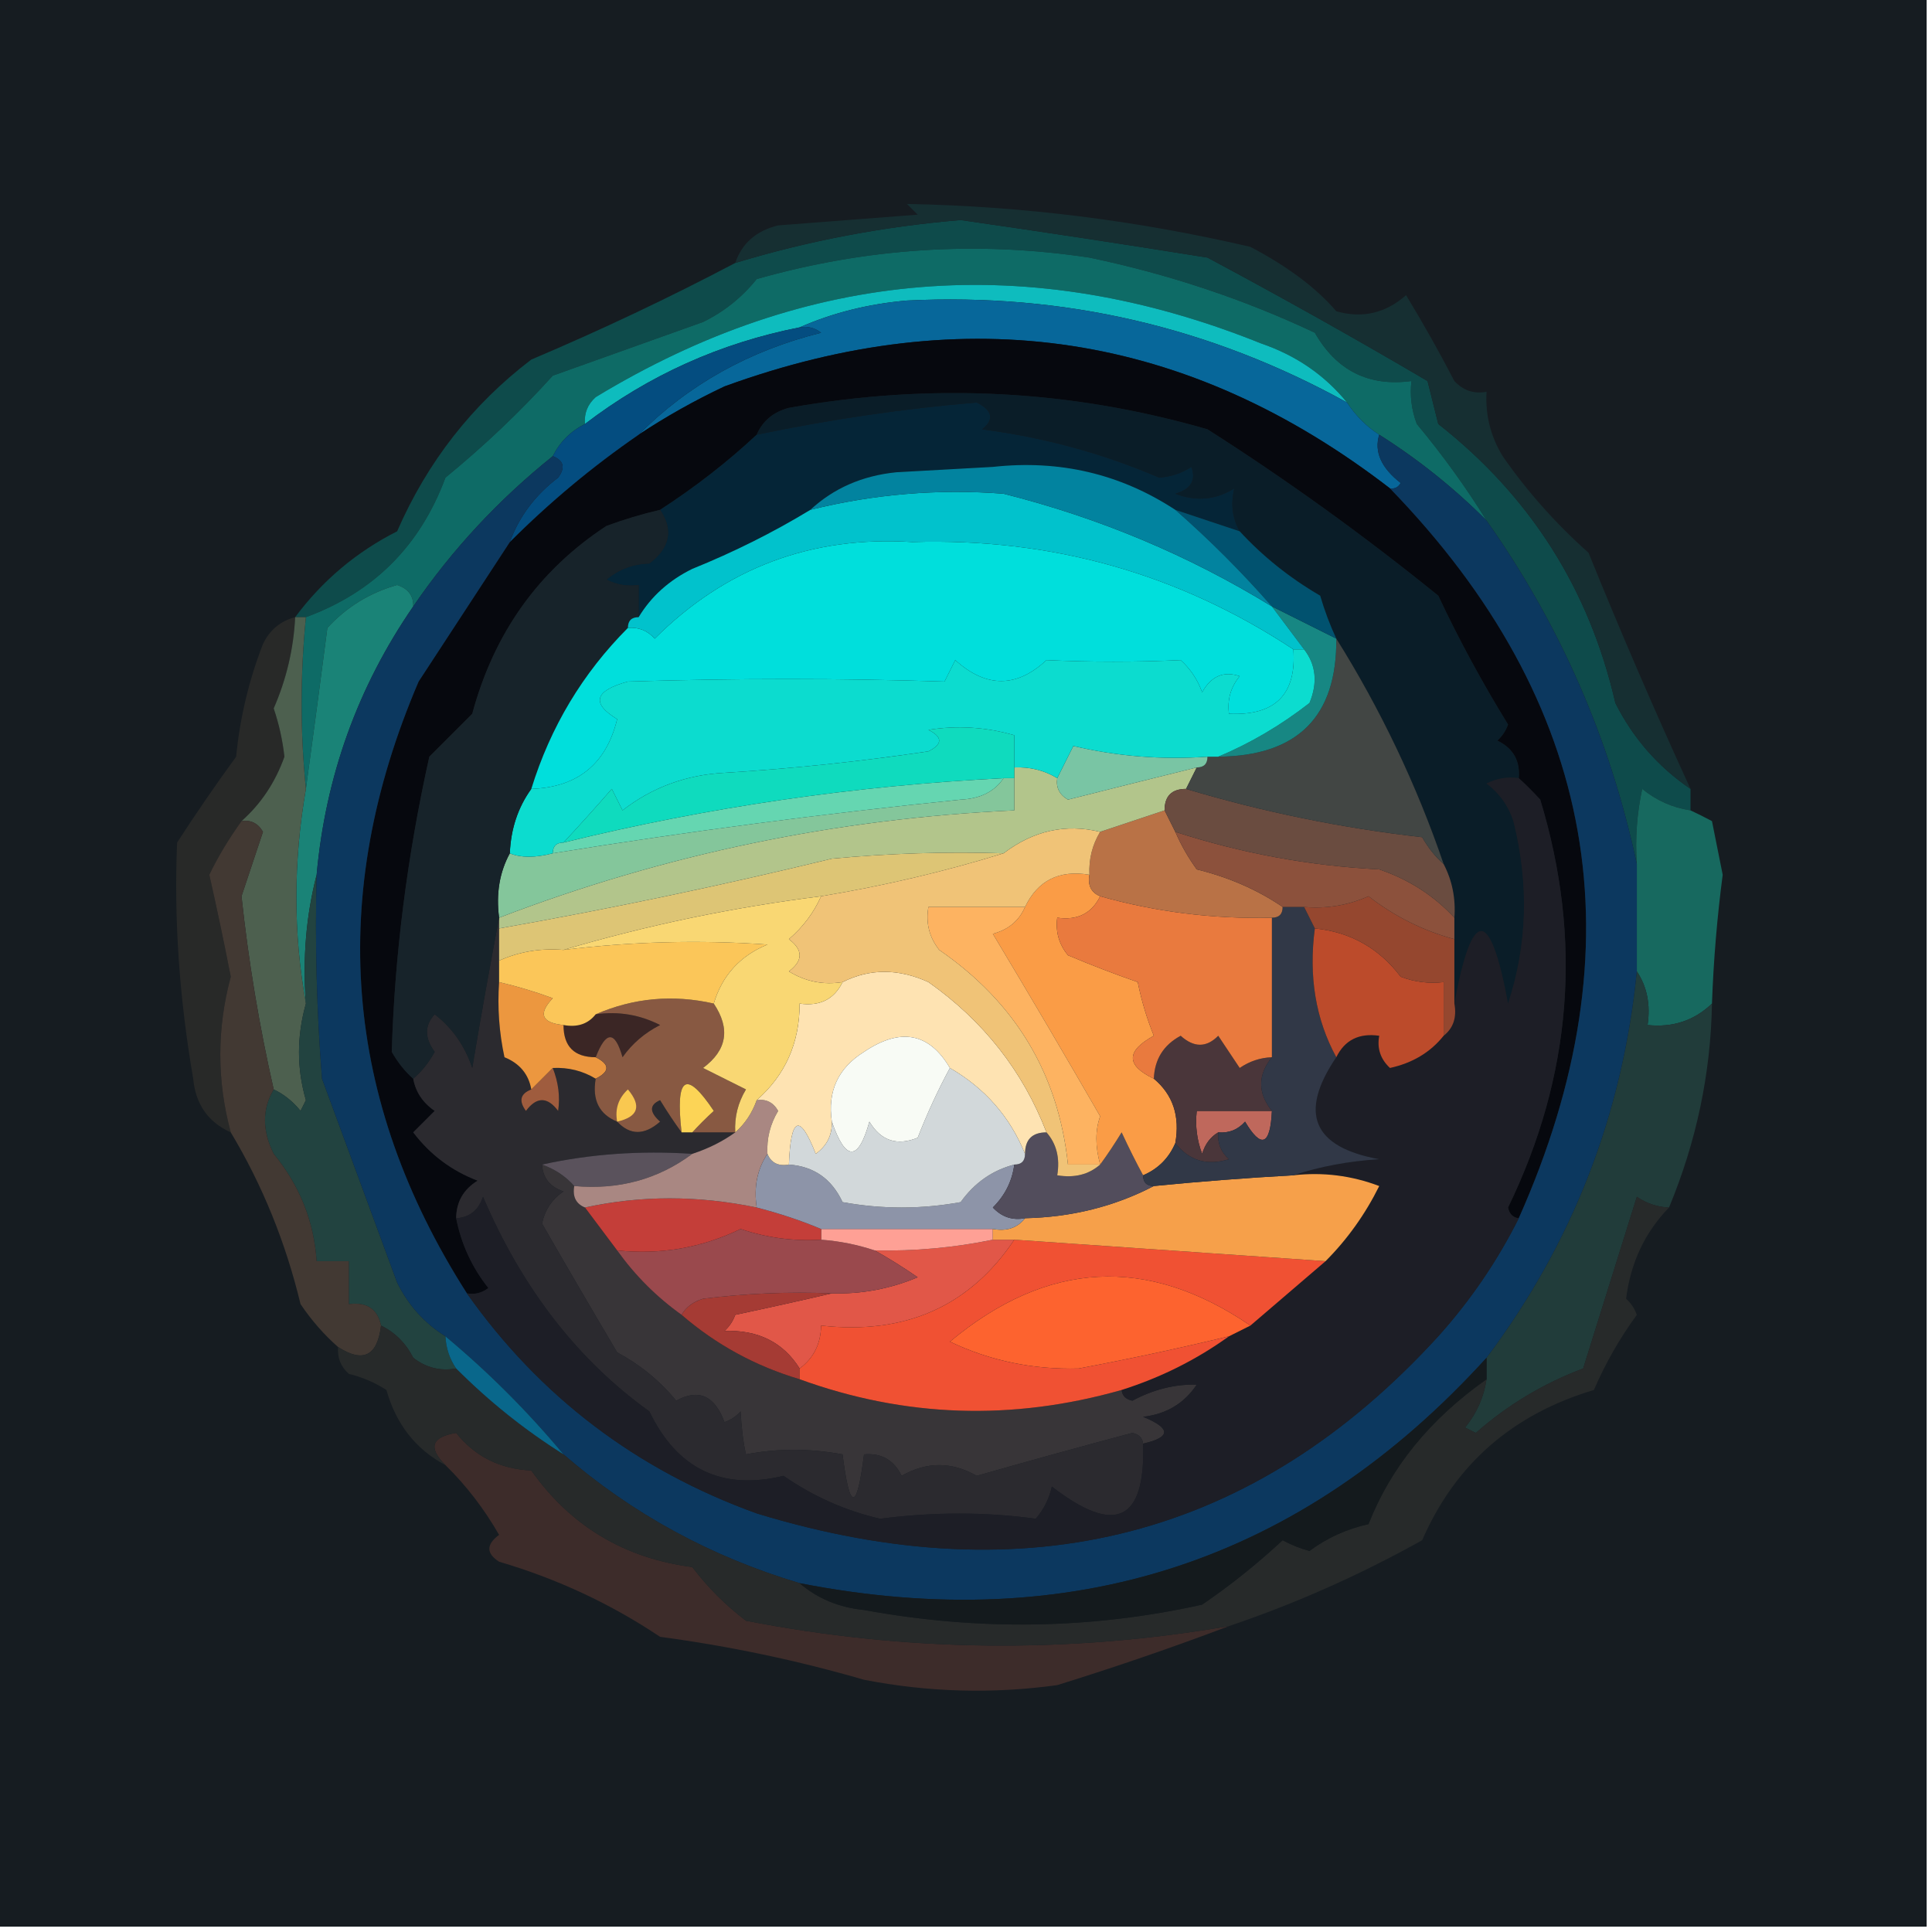 <?xml version="1.0" encoding="UTF-8"?> <svg xmlns="http://www.w3.org/2000/svg" xmlns:xlink="http://www.w3.org/1999/xlink" width="180px" height="180px" style="shape-rendering:geometricPrecision; text-rendering:geometricPrecision; image-rendering:optimizeQuality; fill-rule:evenodd; clip-rule:evenodd"><g><path style="opacity:1" fill="#161c21" d="M -0.5,-0.5 C 59.5,-0.5 119.5,-0.5 179.5,-0.5C 179.5,59.5 179.5,119.5 179.5,179.5C 119.5,179.5 59.5,179.5 -0.5,179.5C -0.5,119.5 -0.5,59.5 -0.5,-0.5 Z"></path></g><g><path style="opacity:1" fill="#0e4b4b" d="M 157.5,73.5 C 157.5,74.167 157.5,74.833 157.5,75.5C 155.83,75.249 154.33,74.582 153,73.5C 152.503,75.81 152.337,78.143 152.5,80.5C 150.009,68.854 145.342,58.187 138.5,48.5C 136.577,45.397 134.41,42.397 132,39.5C 131.51,38.207 131.343,36.873 131.5,35.5C 127.522,36.034 124.522,34.534 122.5,31C 115.888,27.879 108.888,25.546 101.5,24C 91.07,22.426 80.737,23.093 70.5,26C 69.122,27.713 67.455,29.047 65.5,30C 60.833,31.667 56.167,33.333 51.5,35C 48.442,38.38 45.109,41.546 41.5,44.5C 39.148,50.852 34.815,55.185 28.5,57.5C 28.167,57.5 27.833,57.5 27.5,57.5C 30.039,54.089 33.206,51.422 37,49.5C 39.817,43.036 43.984,37.703 49.5,33.5C 56.026,30.735 62.36,27.735 68.5,24.5C 75.269,22.44 82.269,21.106 89.5,20.5C 97.177,21.602 104.844,22.769 112.5,24C 119.501,27.745 126.334,31.578 133,35.5C 133.333,36.833 133.667,38.167 134,39.5C 142.573,46.235 148.073,54.902 150.5,65.5C 152.145,68.769 154.479,71.436 157.5,73.5 Z"></path></g><g><path style="opacity:1" fill="#162f32" d="M 157.5,73.5 C 154.479,71.436 152.145,68.769 150.5,65.5C 148.073,54.902 142.573,46.235 134,39.5C 133.667,38.167 133.333,36.833 133,35.5C 126.334,31.578 119.501,27.745 112.5,24C 104.844,22.769 97.177,21.602 89.5,20.5C 82.269,21.106 75.269,22.44 68.5,24.5C 69.122,22.665 70.456,21.498 72.5,21C 76.833,20.667 81.167,20.333 85.5,20C 85.167,19.667 84.833,19.333 84.5,19C 95.275,19.205 105.942,20.539 116.5,23C 119.987,24.838 122.653,26.838 124.5,29C 126.92,29.687 129.087,29.187 131,27.5C 132.595,30.121 134.095,32.787 135.5,35.5C 136.325,36.386 137.325,36.719 138.5,36.5C 138.372,38.655 138.872,40.655 140,42.5C 142.288,45.791 144.955,48.791 148,51.5C 151.034,58.987 154.2,66.321 157.5,73.5 Z"></path></g><g><path style="opacity:1" fill="#0e6b66" d="M 138.5,48.5 C 135.455,45.453 132.122,42.787 128.5,40.5C 127.306,39.728 126.306,38.728 125.5,37.5C 123.422,34.949 120.756,33.116 117.5,32C 95.948,23.326 75.281,24.993 55.5,37C 54.748,37.671 54.414,38.504 54.5,39.5C 53.167,40.167 52.167,41.167 51.5,42.5C 46.432,46.565 42.098,51.232 38.5,56.5C 38.53,55.503 38.03,54.836 37,54.5C 34.447,55.223 32.28,56.556 30.5,58.5C 29.833,63.651 29.166,68.651 28.5,73.5C 27.966,68.236 27.966,62.903 28.5,57.5C 34.815,55.185 39.148,50.852 41.5,44.5C 45.109,41.546 48.442,38.38 51.5,35C 56.167,33.333 60.833,31.667 65.5,30C 67.455,29.047 69.122,27.713 70.5,26C 80.737,23.093 91.07,22.426 101.5,24C 108.888,25.546 115.888,27.879 122.5,31C 124.522,34.534 127.522,36.034 131.5,35.5C 131.343,36.873 131.51,38.207 132,39.5C 134.41,42.397 136.577,45.397 138.5,48.5 Z"></path></g><g><path style="opacity:1" fill="#0ebcbe" d="M 125.5,37.5 C 112.735,30.447 99.069,27.28 84.5,28C 80.91,28.311 77.577,29.144 74.5,30.5C 67.101,31.962 60.434,34.962 54.5,39.5C 54.414,38.504 54.748,37.671 55.5,37C 75.281,24.993 95.948,23.326 117.5,32C 120.756,33.116 123.422,34.949 125.5,37.5 Z"></path></g><g><path style="opacity:1" fill="#07679a" d="M 125.5,37.5 C 126.306,38.728 127.306,39.728 128.5,40.5C 128.015,42.085 128.681,43.585 130.5,45C 130.272,45.399 129.938,45.565 129.5,45.5C 110.652,30.971 89.985,27.804 67.5,36C 64.688,37.328 62.022,38.828 59.5,40.5C 64.134,35.841 69.801,32.674 76.5,31C 75.906,30.536 75.239,30.369 74.5,30.5C 77.577,29.144 80.91,28.311 84.5,28C 99.069,27.28 112.735,30.447 125.5,37.5 Z"></path></g><g><path style="opacity:1" fill="#06080e" d="M 129.5,45.5 C 148.821,65.422 152.821,88.089 141.5,113.5C 140.957,113.44 140.624,113.107 140.5,112.5C 146.464,100.213 147.464,87.546 143.5,74.5C 142.818,73.757 142.151,73.091 141.5,72.5C 141.64,70.876 140.973,69.71 139.5,69C 139.957,68.586 140.291,68.086 140.5,67.5C 138.099,63.606 135.932,59.606 134,55.5C 127.068,49.885 119.901,44.718 112.5,40C 99.743,36.308 86.743,35.641 73.5,38C 72.058,38.377 71.058,39.21 70.5,40.5C 67.769,43.05 64.769,45.383 61.5,47.5C 59.821,47.892 58.154,48.392 56.5,49C 50.193,53.135 46.026,58.968 44,66.5C 42.667,67.833 41.333,69.167 40,70.5C 37.935,79.779 36.769,88.945 36.5,98C 37.066,98.995 37.733,99.828 38.5,100.5C 38.721,101.735 39.388,102.735 40.5,103.5C 39.833,104.167 39.167,104.833 38.5,105.5C 40.076,107.577 42.076,109.077 44.5,110C 43.177,110.816 42.511,111.983 42.5,113.5C 42.978,115.917 43.978,118.084 45.5,120C 44.906,120.464 44.239,120.631 43.5,120.5C 31.961,102.425 30.461,83.425 39,63.5C 41.844,59.138 44.677,54.805 47.5,50.5C 51.208,46.79 55.208,43.457 59.5,40.5C 62.022,38.828 64.688,37.328 67.5,36C 89.985,27.804 110.652,30.971 129.5,45.5 Z"></path></g><g><path style="opacity:1" fill="#044d80" d="M 74.5,30.5 C 75.239,30.369 75.906,30.536 76.5,31C 69.801,32.674 64.134,35.841 59.5,40.5C 55.208,43.457 51.208,46.79 47.5,50.5C 48.373,48.114 49.873,46.114 52,44.5C 52.692,43.563 52.525,42.897 51.5,42.5C 52.167,41.167 53.167,40.167 54.5,39.5C 60.434,34.962 67.101,31.962 74.5,30.5 Z"></path></g><g><path style="opacity:1" fill="#052537" d="M 115.5,49.5 C 113.5,48.833 111.5,48.167 109.5,47.5C 104.386,44.148 98.719,42.815 92.5,43.5C 89.5,43.667 86.5,43.833 83.5,44C 80.334,44.322 77.667,45.489 75.5,47.5C 72.025,49.61 68.358,51.443 64.5,53C 62.341,54.059 60.674,55.559 59.5,57.5C 59.5,56.5 59.5,55.5 59.5,54.5C 58.448,54.65 57.448,54.483 56.5,54C 57.678,53.033 59.011,52.533 60.5,52.5C 62.424,51.035 62.757,49.368 61.5,47.5C 64.769,45.383 67.769,43.05 70.5,40.5C 77.419,39.06 84.253,38.06 91,37.5C 92.487,38.253 92.654,39.086 91.5,40C 97.267,40.749 102.767,42.249 108,44.5C 109.107,44.415 110.107,44.081 111,43.5C 111.456,44.744 110.956,45.577 109.5,46C 111.441,46.743 113.274,46.576 115,45.5C 114.645,46.959 114.811,48.293 115.5,49.5 Z"></path></g><g><path style="opacity:1" fill="#1a8377" d="M 38.5,56.5 C 33.33,64.006 30.33,72.339 29.5,81.5C 28.517,85.298 28.183,89.298 28.5,93.5C 27.315,86.983 27.315,80.316 28.5,73.5C 29.166,68.651 29.833,63.651 30.5,58.5C 32.28,56.556 34.447,55.223 37,54.5C 38.03,54.836 38.53,55.503 38.5,56.5 Z"></path></g><g><path style="opacity:1" fill="#0a1d28" d="M 141.5,72.5 C 140.448,72.35 139.448,72.517 138.5,73C 139.701,73.903 140.535,75.069 141,76.5C 142.47,82.373 142.304,88.04 140.5,93.5C 138.828,84.503 137.161,84.503 135.5,93.5C 135.5,91.5 135.5,89.5 135.5,87.5C 135.5,86.833 135.5,86.167 135.5,85.5C 135.634,83.709 135.301,82.042 134.5,80.5C 131.976,73.119 128.643,66.119 124.5,59.5C 123.91,58.234 123.41,56.901 123,55.5C 120.156,53.841 117.656,51.841 115.5,49.5C 114.811,48.293 114.645,46.959 115,45.5C 113.274,46.576 111.441,46.743 109.5,46C 110.956,45.577 111.456,44.744 111,43.5C 110.107,44.081 109.107,44.415 108,44.5C 102.767,42.249 97.267,40.749 91.5,40C 92.654,39.086 92.487,38.253 91,37.5C 84.253,38.06 77.419,39.06 70.5,40.5C 71.058,39.21 72.058,38.377 73.5,38C 86.743,35.641 99.743,36.308 112.5,40C 119.901,44.718 127.068,49.885 134,55.5C 135.932,59.606 138.099,63.606 140.5,67.5C 140.291,68.086 139.957,68.586 139.5,69C 140.973,69.71 141.64,70.876 141.5,72.5 Z"></path></g><g><path style="opacity:1" fill="#282928" d="M 27.5,57.5 C 27.354,60.443 26.687,63.276 25.5,66C 25.994,67.462 26.327,68.962 26.5,70.5C 25.646,72.894 24.313,74.894 22.5,76.5C 21.291,78.185 20.291,79.852 19.5,81.5C 20.212,84.648 20.879,87.814 21.5,91C 20.199,95.845 20.199,100.678 21.5,105.5C 19.39,104.547 18.223,102.881 18,100.5C 16.701,92.951 16.201,85.617 16.5,78.5C 18.212,75.85 20.046,73.183 22,70.5C 22.353,66.883 23.186,63.383 24.5,60C 25.13,58.69 26.13,57.856 27.5,57.5 Z"></path></g><g><path style="opacity:1" fill="#17695f" d="M 157.5,75.5 C 158.15,75.804 158.817,76.137 159.5,76.5C 159.833,78.167 160.167,79.833 160.5,81.5C 159.977,85.489 159.644,89.489 159.5,93.5C 157.858,95.081 155.858,95.748 153.5,95.5C 153.784,93.585 153.451,91.919 152.5,90.5C 152.5,87.167 152.5,83.833 152.5,80.5C 152.337,78.143 152.503,75.81 153,73.5C 154.33,74.582 155.83,75.249 157.5,75.5 Z"></path></g><g><path style="opacity:1" fill="#4d604f" d="M 27.5,57.5 C 27.833,57.5 28.167,57.5 28.5,57.5C 27.966,62.903 27.966,68.236 28.5,73.5C 27.315,80.316 27.315,86.983 28.5,93.5C 27.643,96.549 27.643,99.549 28.5,102.5C 28.333,102.833 28.167,103.167 28,103.5C 27.292,102.619 26.458,101.953 25.5,101.5C 24.152,95.575 23.152,89.575 22.5,83.5C 23.167,81.5 23.833,79.5 24.5,77.5C 24.043,76.703 23.376,76.369 22.5,76.5C 24.313,74.894 25.646,72.894 26.5,70.5C 26.327,68.962 25.994,67.462 25.5,66C 26.687,63.276 27.354,60.443 27.5,57.5 Z"></path></g><g><path style="opacity:1" fill="#224340" d="M 29.5,81.5 C 29.334,87.842 29.5,94.175 30,100.5C 32.32,106.789 34.653,113.122 37,119.5C 38.049,121.618 39.549,123.284 41.5,124.5C 41.557,125.609 41.89,126.609 42.5,127.5C 41.022,127.762 39.689,127.429 38.5,126.5C 37.812,125.145 36.812,124.145 35.5,123.5C 35.179,121.952 34.179,121.285 32.5,121.5C 32.5,120.167 32.5,118.833 32.5,117.5C 31.5,117.5 30.5,117.5 29.5,117.5C 29.247,113.774 27.914,110.441 25.5,107.5C 24.418,105.327 24.418,103.327 25.5,101.5C 26.458,101.953 27.292,102.619 28,103.5C 28.167,103.167 28.333,102.833 28.5,102.5C 27.643,99.549 27.643,96.549 28.5,93.5C 28.183,89.298 28.517,85.298 29.5,81.5 Z"></path></g><g><path style="opacity:1" fill="#423933" d="M 22.5,76.5 C 23.376,76.369 24.043,76.703 24.5,77.5C 23.833,79.5 23.167,81.5 22.5,83.5C 23.152,89.575 24.152,95.575 25.5,101.5C 24.418,103.327 24.418,105.327 25.5,107.5C 27.914,110.441 29.247,113.774 29.5,117.5C 30.5,117.5 31.5,117.5 32.5,117.5C 32.5,118.833 32.5,120.167 32.5,121.5C 34.179,121.285 35.179,121.952 35.5,123.5C 35.163,126.336 33.829,127.002 31.5,125.5C 30.199,124.36 29.032,123.027 28,121.5C 26.611,115.74 24.445,110.407 21.5,105.5C 20.199,100.678 20.199,95.845 21.5,91C 20.879,87.814 20.212,84.648 19.5,81.5C 20.291,79.852 21.291,78.185 22.5,76.5 Z"></path></g><g><path style="opacity:1" fill="#213c3a" d="M 152.5,90.5 C 153.451,91.919 153.784,93.585 153.5,95.5C 155.858,95.748 157.858,95.081 159.5,93.5C 159.388,100.006 158.055,106.339 155.5,112.5C 154.417,112.461 153.417,112.127 152.5,111.5C 150.832,116.839 149.166,122.172 147.5,127.5C 143.804,128.888 140.47,130.888 137.5,133.5C 137.167,133.333 136.833,133.167 136.5,133C 137.582,131.67 138.249,130.17 138.5,128.5C 138.5,127.833 138.5,127.167 138.5,126.5C 146.498,115.846 151.165,103.846 152.5,90.5 Z"></path></g><g><path style="opacity:1" fill="#3d2c2a" d="M 114.5,151.5 C 109.392,153.437 104.058,155.27 98.5,157C 92.472,157.83 86.472,157.664 80.5,156.5C 74.269,154.692 67.936,153.359 61.5,152.5C 56.904,149.424 51.904,147.091 46.5,145.5C 45.289,144.726 45.289,143.893 46.5,143C 45.106,140.571 43.44,138.404 41.5,136.5C 39.863,134.876 40.197,133.876 42.5,133.5C 44.253,135.7 46.586,136.867 49.5,137C 53.163,142.173 58.163,145.173 64.5,146C 65.93,147.886 67.597,149.553 69.5,151C 84.497,153.914 99.497,154.08 114.5,151.5 Z"></path></g><g><path style="opacity:1" fill="#0c385f" d="M 128.5,40.5 C 132.122,42.787 135.455,45.453 138.5,48.5C 145.342,58.187 150.009,68.854 152.5,80.5C 152.5,83.833 152.5,87.167 152.5,90.5C 151.165,103.846 146.498,115.846 138.5,126.5C 121.257,145.469 99.924,152.469 74.5,147.5C 66.234,145.037 58.901,141.037 52.5,135.5C 49.167,131.5 45.5,127.833 41.5,124.5C 39.549,123.284 38.049,121.618 37,119.5C 34.653,113.122 32.32,106.789 30,100.5C 29.5,94.175 29.334,87.842 29.5,81.5C 30.33,72.339 33.33,64.006 38.5,56.5C 42.098,51.232 46.432,46.565 51.5,42.5C 52.525,42.897 52.692,43.563 52,44.5C 49.873,46.114 48.373,48.114 47.5,50.5C 44.677,54.805 41.844,59.138 39,63.5C 30.461,83.425 31.961,102.425 43.5,120.5C 50.3,130.122 59.3,136.955 70.5,141C 95.753,148.715 116.919,143.215 134,124.5C 137.005,121.151 139.505,117.484 141.5,113.5C 152.821,88.089 148.821,65.422 129.5,45.5C 129.938,45.565 130.272,45.399 130.5,45C 128.681,43.585 128.015,42.085 128.5,40.5 Z"></path></g><g><path style="opacity:1" fill="#383538" d="M 50.5,108.5 C 51.709,108.932 52.709,109.599 53.5,110.5C 53.328,111.492 53.662,112.158 54.5,112.5C 55.5,113.833 56.5,115.167 57.5,116.5C 59.167,118.833 61.167,120.833 63.5,122.5C 66.713,125.274 70.38,127.274 74.5,128.5C 84.309,132.065 94.309,132.399 104.5,129.5C 104.56,130.043 104.893,130.376 105.5,130.5C 107.456,129.452 109.456,128.952 111.5,129C 110.33,130.755 108.663,131.755 106.5,132C 109.113,133.071 109.113,133.905 106.5,134.5C 106.44,133.957 106.107,133.624 105.5,133.5C 100.63,134.796 95.797,136.13 91,137.5C 88.667,136.167 86.333,136.167 84,137.5C 83.29,136.027 82.124,135.36 80.5,135.5C 79.833,140.833 79.167,140.833 78.5,135.5C 75.417,134.934 72.417,134.934 69.5,135.5C 69.251,134.418 69.085,133.085 69,131.5C 68.586,131.957 68.086,132.291 67.5,132.5C 66.585,130.02 65.085,129.353 63,130.5C 61.482,128.652 59.649,127.152 57.5,126C 54.917,121.631 52.584,117.631 50.5,114C 50.759,112.739 51.426,111.739 52.5,111C 51.244,110.583 50.577,109.75 50.5,108.5 Z"></path></g><g><path style="opacity:1" fill="#2b2a2f" d="M 46.5,85.5 C 46.5,85.833 46.5,86.167 46.5,86.5C 46.5,87.5 46.5,88.5 46.5,89.5C 46.5,90.167 46.5,90.833 46.5,91.5C 46.337,93.857 46.503,96.19 47,98.5C 48.417,99.078 49.25,100.078 49.5,101.5C 48.475,101.897 48.308,102.563 49,103.5C 50,102.167 51,102.167 52,103.5C 52.195,102.181 52.028,100.847 51.5,99.5C 52.959,99.433 54.292,99.766 55.5,100.5C 55.157,102.483 55.824,103.817 57.5,104.5C 58.708,105.782 60.042,105.782 61.5,104.5C 60.494,103.604 60.494,102.938 61.5,102.5C 62.176,103.602 62.842,104.602 63.5,105.5C 63.833,105.5 64.167,105.5 64.5,105.5C 65.833,105.5 67.167,105.5 68.5,105.5C 67.329,106.345 65.995,107.011 64.5,107.5C 59.637,107.181 54.97,107.514 50.5,108.5C 50.577,109.75 51.244,110.583 52.5,111C 51.426,111.739 50.759,112.739 50.5,114C 52.584,117.631 54.917,121.631 57.5,126C 59.649,127.152 61.482,128.652 63,130.5C 65.085,129.353 66.585,130.02 67.5,132.5C 68.086,132.291 68.586,131.957 69,131.5C 69.085,133.085 69.251,134.418 69.5,135.5C 72.417,134.934 75.417,134.934 78.5,135.5C 79.167,140.833 79.833,140.833 80.5,135.5C 82.124,135.36 83.29,136.027 84,137.5C 86.333,136.167 88.667,136.167 91,137.5C 95.797,136.13 100.63,134.796 105.5,133.5C 106.107,133.624 106.44,133.957 106.5,134.5C 106.728,141.735 103.895,143.069 98,138.5C 97.751,139.624 97.251,140.624 96.5,141.5C 91.811,140.856 86.978,140.856 82,141.5C 78.767,140.753 75.767,139.42 73,137.5C 67.263,138.882 63.096,136.882 60.5,131.5C 53.817,126.702 48.651,120.036 45,111.5C 44.583,112.756 43.75,113.423 42.5,113.5C 42.511,111.983 43.177,110.816 44.5,110C 42.076,109.077 40.076,107.577 38.5,105.5C 39.167,104.833 39.833,104.167 40.5,103.5C 39.388,102.735 38.721,101.735 38.5,100.5C 39.278,99.844 39.944,99.011 40.5,98C 39.548,96.7 39.548,95.533 40.5,94.5C 42.146,95.779 43.313,97.445 44,99.5C 44.803,94.685 45.637,90.019 46.5,85.5 Z"></path></g><g><path style="opacity:1" fill="#1d1e26" d="M 141.5,72.5 C 142.151,73.091 142.818,73.757 143.5,74.5C 147.464,87.546 146.464,100.213 140.5,112.5C 140.624,113.107 140.957,113.44 141.5,113.5C 139.505,117.484 137.005,121.151 134,124.5C 116.919,143.215 95.753,148.715 70.5,141C 59.3,136.955 50.3,130.122 43.5,120.5C 44.239,120.631 44.906,120.464 45.5,120C 43.978,118.084 42.978,115.917 42.5,113.5C 43.75,113.423 44.583,112.756 45,111.5C 48.651,120.036 53.817,126.702 60.5,131.5C 63.096,136.882 67.263,138.882 73,137.5C 75.767,139.42 78.767,140.753 82,141.5C 86.978,140.856 91.811,140.856 96.5,141.5C 97.251,140.624 97.751,139.624 98,138.5C 103.895,143.069 106.728,141.735 106.5,134.5C 109.113,133.905 109.113,133.071 106.5,132C 108.663,131.755 110.33,130.755 111.5,129C 109.456,128.952 107.456,129.452 105.5,130.5C 104.893,130.376 104.56,130.043 104.5,129.5C 108.147,128.343 111.48,126.677 114.5,124.5C 115.167,124.167 115.833,123.833 116.5,123.5C 118.858,121.471 121.192,119.471 123.5,117.5C 125.53,115.463 127.196,113.13 128.5,110.5C 125.914,109.52 123.247,109.187 120.5,109.5C 122.969,108.683 125.635,108.183 128.5,108C 122.308,106.871 120.975,103.705 124.5,98.5C 125.287,96.896 126.62,96.229 128.5,96.5C 128.281,97.675 128.614,98.675 129.5,99.5C 131.598,99.043 133.264,98.043 134.5,96.5C 135.404,95.791 135.737,94.791 135.5,93.5C 137.161,84.503 138.828,84.503 140.5,93.5C 142.304,88.04 142.47,82.373 141,76.5C 140.535,75.069 139.701,73.903 138.5,73C 139.448,72.517 140.448,72.35 141.5,72.5 Z"></path></g><g><path style="opacity:1" fill="#fd632f" d="M 116.5,123.5 C 115.833,123.833 115.167,124.167 114.5,124.5C 109.873,125.615 105.206,126.615 100.5,127.5C 96.238,127.615 92.238,126.782 88.5,125C 97.564,117.443 106.898,116.943 116.5,123.5 Z"></path></g><g><path style="opacity:1" fill="#e15748" d="M 92.5,115.5 C 93.167,115.5 93.833,115.5 94.5,115.5C 90.333,121.712 84.333,124.379 76.5,123.5C 76.473,125.199 75.806,126.533 74.5,127.5C 72.97,125.059 70.637,123.892 67.5,124C 67.957,123.586 68.291,123.086 68.5,122.5C 71.642,121.833 74.642,121.166 77.5,120.5C 80.271,120.579 82.937,120.079 85.5,119C 84.142,118.066 82.808,117.232 81.5,116.5C 85.215,116.577 88.882,116.244 92.5,115.5 Z"></path></g><g><path style="opacity:1" fill="#a53b34" d="M 77.5,120.5 C 74.642,121.166 71.642,121.833 68.5,122.5C 68.291,123.086 67.957,123.586 67.5,124C 70.637,123.892 72.97,125.059 74.5,127.5C 74.5,127.833 74.5,128.167 74.5,128.5C 70.38,127.274 66.713,125.274 63.5,122.5C 63.917,121.778 64.584,121.278 65.5,121C 69.486,120.501 73.486,120.334 77.5,120.5 Z"></path></g><g><path style="opacity:1" fill="#f05133" d="M 94.5,115.5 C 104.167,116.167 113.833,116.833 123.5,117.5C 121.192,119.471 118.858,121.471 116.5,123.5C 106.898,116.943 97.564,117.443 88.5,125C 92.238,126.782 96.238,127.615 100.5,127.5C 105.206,126.615 109.873,125.615 114.5,124.5C 111.48,126.677 108.147,128.343 104.5,129.5C 94.309,132.399 84.309,132.065 74.5,128.5C 74.5,128.167 74.5,127.833 74.5,127.5C 75.806,126.533 76.473,125.199 76.5,123.5C 84.333,124.379 90.333,121.712 94.5,115.5 Z"></path></g><g><path style="opacity:1" fill="#9a494d" d="M 76.5,115.5 C 78.216,115.629 79.883,115.962 81.5,116.5C 82.808,117.232 84.142,118.066 85.5,119C 82.937,120.079 80.271,120.579 77.5,120.5C 73.486,120.334 69.486,120.501 65.5,121C 64.584,121.278 63.917,121.778 63.5,122.5C 61.167,120.833 59.167,118.833 57.5,116.5C 61.551,116.923 65.384,116.256 69,114.5C 71.434,115.322 73.934,115.656 76.5,115.5 Z"></path></g><g><path style="opacity:1" fill="#fea095" d="M 76.5,115.5 C 76.5,115.167 76.5,114.833 76.5,114.5C 81.833,114.5 87.167,114.5 92.5,114.5C 92.5,114.833 92.5,115.167 92.5,115.5C 88.882,116.244 85.215,116.577 81.5,116.5C 79.883,115.962 78.216,115.629 76.5,115.5 Z"></path></g><g><path style="opacity:1" fill="#c43e39" d="M 70.5,112.5 C 72.626,113.048 74.626,113.715 76.5,114.5C 76.5,114.833 76.5,115.167 76.5,115.5C 73.934,115.656 71.434,115.322 69,114.5C 65.384,116.256 61.551,116.923 57.5,116.5C 56.5,115.167 55.5,113.833 54.5,112.5C 59.681,111.364 65.015,111.364 70.5,112.5 Z"></path></g><g><path style="opacity:1" fill="#f6a04a" d="M 120.5,109.5 C 123.247,109.187 125.914,109.52 128.5,110.5C 127.196,113.13 125.53,115.463 123.5,117.5C 113.833,116.833 104.167,116.167 94.5,115.5C 93.833,115.5 93.167,115.5 92.5,115.5C 92.5,115.167 92.5,114.833 92.5,114.5C 93.791,114.737 94.791,114.404 95.5,113.5C 99.847,113.403 103.847,112.403 107.5,110.5C 111.824,110.073 116.158,109.739 120.5,109.5 Z"></path></g><g><path style="opacity:1" fill="#8d94a8" d="M 71.5,107.5 C 71.842,108.338 72.508,108.672 73.5,108.5C 75.824,108.662 77.491,109.828 78.5,112C 82.167,112.667 85.833,112.667 89.5,112C 90.789,110.198 92.456,109.031 94.5,108.5C 94.297,110.044 93.63,111.378 92.5,112.5C 93.325,113.386 94.325,113.719 95.5,113.5C 94.791,114.404 93.791,114.737 92.5,114.5C 87.167,114.5 81.833,114.5 76.5,114.5C 74.626,113.715 72.626,113.048 70.5,112.5C 70.216,110.585 70.549,108.919 71.5,107.5 Z"></path></g><g><path style="opacity:1" fill="#524d5c" d="M 97.5,105.5 C 98.434,106.568 98.768,107.901 98.5,109.5C 100.099,109.768 101.432,109.434 102.5,108.5C 103.158,107.602 103.824,106.602 104.5,105.5C 105.172,106.949 105.839,108.282 106.5,109.5C 106.5,110.167 106.833,110.5 107.5,110.5C 103.847,112.403 99.847,113.403 95.5,113.5C 94.325,113.719 93.325,113.386 92.5,112.5C 93.63,111.378 94.297,110.044 94.5,108.5C 95.167,108.5 95.5,108.167 95.5,107.5C 95.5,106.167 96.167,105.5 97.5,105.5 Z"></path></g><g><path style="opacity:1" fill="#d2d8da" d="M 88.5,99.5 C 91.77,101.39 94.103,104.056 95.5,107.5C 95.5,108.167 95.167,108.5 94.5,108.5C 92.456,109.031 90.789,110.198 89.5,112C 85.833,112.667 82.167,112.667 78.5,112C 77.491,109.828 75.824,108.662 73.5,108.5C 73.672,104.029 74.506,103.696 76,107.5C 77.039,106.756 77.539,105.756 77.5,104.5C 78.794,108.223 79.961,108.223 81,104.5C 82.067,106.283 83.567,106.783 85.5,106C 86.38,103.741 87.38,101.575 88.5,99.5 Z"></path></g><g><path style="opacity:1" fill="#5a525c" d="M 50.5,108.5 C 54.97,107.514 59.637,107.181 64.5,107.5C 61.314,109.874 57.647,110.874 53.5,110.5C 52.709,109.599 51.709,108.932 50.5,108.5 Z"></path></g><g><path style="opacity:1" fill="#bf685c" d="M 118.5,103.5 C 118.349,106.718 117.516,107.051 116,104.5C 115.329,105.252 114.496,105.586 113.5,105.5C 112.778,105.918 112.278,106.584 112,107.5C 111.51,106.207 111.343,104.873 111.5,103.5C 113.833,103.5 116.167,103.5 118.5,103.5 Z"></path></g><g><path style="opacity:1" fill="#a98782" d="M 70.5,102.5 C 71.376,102.369 72.043,102.702 72.5,103.5C 71.754,104.736 71.421,106.07 71.5,107.5C 70.549,108.919 70.216,110.585 70.5,112.5C 65.015,111.364 59.681,111.364 54.5,112.5C 53.662,112.158 53.328,111.492 53.5,110.5C 57.647,110.874 61.314,109.874 64.5,107.5C 65.995,107.011 67.329,106.345 68.5,105.5C 69.401,104.71 70.068,103.71 70.5,102.5 Z"></path></g><g><path style="opacity:1" fill="#fa9c46" d="M 101.5,81.5 C 101.328,82.492 101.662,83.158 102.5,83.5C 101.713,85.104 100.38,85.771 98.5,85.5C 98.33,86.822 98.663,87.989 99.5,89C 101.659,89.912 103.825,90.745 106,91.5C 106.346,93.218 106.846,94.885 107.5,96.5C 104.894,97.924 104.894,99.257 107.5,100.5C 109.28,101.99 109.946,103.99 109.5,106.5C 108.9,107.9 107.9,108.9 106.5,109.5C 105.839,108.282 105.172,106.949 104.5,105.5C 103.824,106.602 103.158,107.602 102.5,108.5C 102.034,106.799 102.034,105.299 102.5,104C 99.277,98.403 95.944,92.736 92.5,87C 93.942,86.623 94.942,85.79 95.5,84.5C 96.687,82.025 98.687,81.025 101.5,81.5 Z"></path></g><g><path style="opacity:1" fill="#9f5c3e" d="M 51.5,99.5 C 52.028,100.847 52.195,102.181 52,103.5C 51,102.167 50,102.167 49,103.5C 48.308,102.563 48.475,101.897 49.5,101.5C 50.167,100.833 50.833,100.167 51.5,99.5 Z"></path></g><g><path style="opacity:1" fill="#4a363a" d="M 118.5,98.5 C 117.167,100.167 117.167,101.833 118.5,103.5C 116.167,103.5 113.833,103.5 111.5,103.5C 111.343,104.873 111.51,106.207 112,107.5C 112.278,106.584 112.778,105.918 113.5,105.5C 113.414,106.496 113.748,107.329 114.5,108C 112.457,108.64 110.79,108.14 109.5,106.5C 109.946,103.99 109.28,101.99 107.5,100.5C 107.572,98.689 108.405,97.356 110,96.5C 111.235,97.615 112.402,97.615 113.5,96.5C 114.167,97.5 114.833,98.5 115.5,99.5C 116.417,98.873 117.417,98.539 118.5,98.5 Z"></path></g><g><path style="opacity:1" fill="#fee3b2" d="M 97.5,105.5 C 96.167,105.5 95.5,106.167 95.5,107.5C 94.103,104.056 91.77,101.39 88.5,99.5C 86.564,96.211 83.898,95.711 80.5,98C 78.081,99.509 77.081,101.675 77.5,104.5C 77.539,105.756 77.039,106.756 76,107.5C 74.506,103.696 73.672,104.029 73.5,108.5C 72.508,108.672 71.842,108.338 71.5,107.5C 71.421,106.07 71.754,104.736 72.5,103.5C 72.043,102.702 71.376,102.369 70.5,102.5C 73.165,100.165 74.498,97.165 74.5,93.5C 76.38,93.771 77.713,93.104 78.5,91.5C 81.03,90.224 83.697,90.224 86.5,91.5C 91.625,95.116 95.292,99.783 97.5,105.5 Z"></path></g><g><path style="opacity:1" fill="#f8fbf5" d="M 88.5,99.5 C 87.38,101.575 86.38,103.741 85.5,106C 83.567,106.783 82.067,106.283 81,104.5C 79.961,108.223 78.794,108.223 77.5,104.5C 77.081,101.675 78.081,99.509 80.5,98C 83.898,95.711 86.564,96.211 88.5,99.5 Z"></path></g><g><path style="opacity:1" fill="#313847" d="M 119.5,84.5 C 120.167,84.5 120.833,84.5 121.5,84.5C 121.833,85.167 122.167,85.833 122.5,86.5C 121.911,90.971 122.577,94.971 124.5,98.5C 120.975,103.705 122.308,106.871 128.5,108C 125.635,108.183 122.969,108.683 120.5,109.5C 116.158,109.739 111.824,110.073 107.5,110.5C 106.833,110.5 106.5,110.167 106.5,109.5C 107.9,108.9 108.9,107.9 109.5,106.5C 110.79,108.14 112.457,108.64 114.5,108C 113.748,107.329 113.414,106.496 113.5,105.5C 114.496,105.586 115.329,105.252 116,104.5C 117.516,107.051 118.349,106.718 118.5,103.5C 117.167,101.833 117.167,100.167 118.5,98.5C 118.5,94.167 118.5,89.833 118.5,85.5C 119.167,85.5 119.5,85.167 119.5,84.5 Z"></path></g><g><path style="opacity:1" fill="#3b2625" d="M 55.5,94.5 C 57.604,94.201 59.604,94.534 61.5,95.5C 60.066,96.23 58.9,97.23 58,98.5C 57.295,96.014 56.462,96.014 55.5,98.5C 53.5,98.5 52.5,97.5 52.5,95.5C 53.791,95.737 54.791,95.404 55.5,94.5 Z"></path></g><g><path style="opacity:1" fill="#ec973f" d="M 46.5,91.5 C 48.179,91.892 49.846,92.392 51.5,93C 50.117,94.461 50.451,95.294 52.5,95.5C 52.5,97.5 53.5,98.5 55.5,98.5C 56.833,99.167 56.833,99.833 55.5,100.5C 54.292,99.766 52.959,99.433 51.5,99.5C 50.833,100.167 50.167,100.833 49.5,101.5C 49.25,100.078 48.417,99.078 47,98.5C 46.503,96.19 46.337,93.857 46.5,91.5 Z"></path></g><g><path style="opacity:1" fill="#e97a3e" d="M 102.5,83.5 C 107.693,84.966 113.027,85.633 118.5,85.5C 118.5,89.833 118.5,94.167 118.5,98.5C 117.417,98.539 116.417,98.873 115.5,99.5C 114.833,98.5 114.167,97.5 113.5,96.5C 112.402,97.615 111.235,97.615 110,96.5C 108.405,97.356 107.572,98.689 107.5,100.5C 104.894,99.257 104.894,97.924 107.5,96.5C 106.846,94.885 106.346,93.218 106,91.5C 103.825,90.745 101.659,89.912 99.5,89C 98.663,87.989 98.33,86.822 98.5,85.5C 100.38,85.771 101.713,85.104 102.5,83.5 Z"></path></g><g><path style="opacity:1" fill="#bc4b2b" d="M 122.5,86.5 C 125.808,86.831 128.475,88.331 130.5,91C 131.793,91.49 133.127,91.657 134.5,91.5C 134.5,93.167 134.5,94.833 134.5,96.5C 133.264,98.043 131.598,99.043 129.5,99.5C 128.614,98.675 128.281,97.675 128.5,96.5C 126.62,96.229 125.287,96.896 124.5,98.5C 122.577,94.971 121.911,90.971 122.5,86.5 Z"></path></g><g><path style="opacity:1" fill="#885942" d="M 66.5,93.5 C 68.068,95.844 67.735,97.844 65.5,99.5C 66.833,100.167 68.167,100.833 69.5,101.5C 68.754,102.736 68.421,104.07 68.5,105.5C 67.167,105.5 65.833,105.5 64.5,105.5C 65.091,104.849 65.757,104.182 66.5,103.5C 63.907,99.614 62.907,100.281 63.5,105.5C 62.842,104.602 62.176,103.602 61.5,102.5C 60.494,102.938 60.494,103.604 61.5,104.5C 60.042,105.782 58.708,105.782 57.5,104.5C 55.824,103.817 55.157,102.483 55.5,100.5C 56.833,99.833 56.833,99.167 55.5,98.5C 56.462,96.014 57.295,96.014 58,98.5C 58.9,97.23 60.066,96.23 61.5,95.5C 59.604,94.534 57.604,94.201 55.5,94.5C 59.033,92.969 62.7,92.635 66.5,93.5 Z"></path></g><g><path style="opacity:1" fill="#fcd456" d="M 64.5,105.5 C 64.167,105.5 63.833,105.5 63.5,105.5C 62.907,100.281 63.907,99.614 66.5,103.5C 65.757,104.182 65.091,104.849 64.5,105.5 Z"></path></g><g><path style="opacity:1" fill="#f9c850" d="M 57.5,104.5 C 57.281,103.325 57.614,102.325 58.5,101.5C 59.798,103.052 59.465,104.052 57.5,104.5 Z"></path></g><g><path style="opacity:1" fill="#fbc659" d="M 66.5,93.5 C 62.7,92.635 59.033,92.969 55.5,94.5C 54.791,95.404 53.791,95.737 52.5,95.5C 50.451,95.294 50.117,94.461 51.5,93C 49.846,92.392 48.179,91.892 46.5,91.5C 46.5,90.833 46.5,90.167 46.5,89.5C 48.379,88.659 50.379,88.325 52.5,88.5C 58.822,87.723 65.155,87.556 71.5,88C 68.944,89.055 67.278,90.888 66.5,93.5 Z"></path></g><g><path style="opacity:1" fill="#95472f" d="M 135.5,87.5 C 135.5,89.5 135.5,91.5 135.5,93.5C 135.737,94.791 135.404,95.791 134.5,96.5C 134.5,94.833 134.5,93.167 134.5,91.5C 133.127,91.657 131.793,91.49 130.5,91C 128.475,88.331 125.808,86.831 122.5,86.5C 122.167,85.833 121.833,85.167 121.5,84.5C 123.591,84.682 125.591,84.348 127.5,83.5C 129.92,85.376 132.586,86.71 135.5,87.5 Z"></path></g><g><path style="opacity:1" fill="#f9d773" d="M 76.5,83.5 C 75.826,85.025 74.826,86.358 73.5,87.5C 74.833,88.5 74.833,89.5 73.5,90.5C 75.045,91.452 76.712,91.785 78.5,91.5C 77.713,93.104 76.38,93.771 74.5,93.5C 74.498,97.165 73.165,100.165 70.5,102.5C 70.068,103.71 69.401,104.71 68.5,105.5C 68.421,104.07 68.754,102.736 69.5,101.5C 68.167,100.833 66.833,100.167 65.5,99.5C 67.735,97.844 68.068,95.844 66.5,93.5C 67.278,90.888 68.944,89.055 71.5,88C 65.155,87.556 58.822,87.723 52.5,88.5C 60.276,86.2 68.276,84.534 76.5,83.5 Z"></path></g><g><path style="opacity:1" fill="#fdb361" d="M 95.5,84.5 C 94.942,85.79 93.942,86.623 92.5,87C 95.944,92.736 99.277,98.403 102.5,104C 102.034,105.299 102.034,106.799 102.5,108.5C 101.5,108.5 100.5,108.5 99.5,108.5C 98.61,100.067 94.61,93.4 87.5,88.5C 86.571,87.311 86.238,85.978 86.5,84.5C 89.5,84.5 92.5,84.5 95.5,84.5 Z"></path></g><g><path style="opacity:1" fill="#b97246" d="M 108.5,75.5 C 108.833,76.167 109.167,76.833 109.5,77.5C 110.028,78.721 110.695,79.887 111.5,81C 114.501,81.738 117.168,82.904 119.5,84.5C 119.5,85.167 119.167,85.5 118.5,85.5C 113.027,85.633 107.693,84.966 102.5,83.5C 101.662,83.158 101.328,82.492 101.5,81.5C 101.433,80.041 101.766,78.708 102.5,77.5C 104.5,76.833 106.5,76.167 108.5,75.5 Z"></path></g><g><path style="opacity:1" fill="#f0c377" d="M 102.5,77.5 C 101.766,78.708 101.433,80.041 101.5,81.5C 98.687,81.025 96.687,82.025 95.5,84.5C 92.5,84.5 89.5,84.5 86.5,84.5C 86.238,85.978 86.571,87.311 87.5,88.5C 94.61,93.4 98.61,100.067 99.5,108.5C 100.5,108.5 101.5,108.5 102.5,108.5C 101.432,109.434 100.099,109.768 98.5,109.5C 98.768,107.901 98.434,106.568 97.5,105.5C 95.292,99.783 91.625,95.116 86.5,91.5C 83.697,90.224 81.03,90.224 78.5,91.5C 76.712,91.785 75.045,91.452 73.5,90.5C 74.833,89.5 74.833,88.5 73.5,87.5C 74.826,86.358 75.826,85.025 76.5,83.5C 82.348,82.53 88.015,81.197 93.5,79.5C 96.279,77.386 99.279,76.719 102.5,77.5 Z"></path></g><g><path style="opacity:1" fill="#ddc575" d="M 93.5,79.5 C 88.015,81.197 82.348,82.53 76.5,83.5C 68.276,84.534 60.276,86.2 52.5,88.5C 50.379,88.325 48.379,88.659 46.5,89.5C 46.5,88.5 46.5,87.5 46.5,86.5C 56.939,84.654 67.272,82.487 77.5,80C 82.823,79.501 88.156,79.334 93.5,79.5 Z"></path></g><g><path style="opacity:1" fill="#b2c58b" d="M 94.5,71.5 C 95.959,71.433 97.292,71.766 98.5,72.5C 98.369,73.376 98.703,74.043 99.5,74.5C 103.523,73.482 107.523,72.482 111.5,71.5C 111.167,72.167 110.833,72.833 110.5,73.5C 109.167,73.5 108.5,74.167 108.5,75.5C 106.5,76.167 104.5,76.833 102.5,77.5C 99.279,76.719 96.279,77.386 93.5,79.5C 88.156,79.334 82.823,79.501 77.5,80C 67.272,82.487 56.939,84.654 46.5,86.5C 46.5,86.167 46.5,85.833 46.5,85.5C 61.902,79.597 77.902,76.264 94.5,75.5C 94.5,74.5 94.5,73.5 94.5,72.5C 94.5,72.167 94.5,71.833 94.5,71.5 Z"></path></g><g><path style="opacity:1" fill="#8c513c" d="M 109.5,77.5 C 115.645,79.495 121.978,80.662 128.5,81C 131.257,81.938 133.59,83.438 135.5,85.5C 135.5,86.167 135.5,86.833 135.5,87.5C 132.586,86.71 129.92,85.376 127.5,83.5C 125.591,84.348 123.591,84.682 121.5,84.5C 120.833,84.5 120.167,84.5 119.5,84.5C 117.168,82.904 114.501,81.738 111.5,81C 110.695,79.887 110.028,78.721 109.5,77.5 Z"></path></g><g><path style="opacity:1" fill="#6a4c40" d="M 110.5,73.5 C 117.676,75.649 125.009,77.149 132.5,78C 133.066,78.995 133.733,79.828 134.5,80.5C 135.301,82.042 135.634,83.709 135.5,85.5C 133.59,83.438 131.257,81.938 128.5,81C 121.978,80.662 115.645,79.495 109.5,77.5C 109.167,76.833 108.833,76.167 108.5,75.5C 108.5,74.167 109.167,73.5 110.5,73.5 Z"></path></g><g><path style="opacity:1" fill="#84c69b" d="M 93.5,72.5 C 93.833,72.5 94.167,72.5 94.5,72.5C 94.5,73.5 94.5,74.5 94.5,75.5C 77.902,76.264 61.902,79.597 46.5,85.5C 46.205,83.265 46.539,81.265 47.5,79.5C 48.528,79.926 49.861,79.926 51.5,79.5C 64.06,77.468 76.727,75.802 89.5,74.5C 91.333,74.415 92.666,73.748 93.5,72.5 Z"></path></g><g><path style="opacity:1" fill="#424644" d="M 124.5,59.5 C 128.643,66.119 131.976,73.119 134.5,80.5C 133.733,79.828 133.066,78.995 132.5,78C 125.009,77.149 117.676,75.649 110.5,73.5C 110.833,72.833 111.167,72.167 111.5,71.5C 112.167,71.5 112.5,71.167 112.5,70.5C 112.833,70.5 113.167,70.5 113.5,70.5C 120.899,70.435 124.566,66.768 124.5,59.5 Z"></path></g><g><path style="opacity:1" fill="#65d6b1" d="M 93.5,72.5 C 92.666,73.748 91.333,74.415 89.5,74.5C 76.727,75.802 64.06,77.468 51.5,79.5C 51.5,78.833 51.833,78.5 52.5,78.5C 65.948,75.198 79.615,73.198 93.5,72.5 Z"></path></g><g><path style="opacity:1" fill="#0fdbbe" d="M 94.5,71.5 C 94.5,71.833 94.5,72.167 94.5,72.5C 94.167,72.5 93.833,72.5 93.5,72.5C 79.615,73.198 65.948,75.198 52.5,78.5C 53.983,76.906 55.483,75.24 57,73.5C 57.333,74.167 57.667,74.833 58,75.5C 60.758,73.357 63.925,72.19 67.5,72C 73.863,71.609 80.197,70.942 86.5,70C 87.833,69.333 87.833,68.667 86.5,68C 89.192,67.57 91.859,67.737 94.5,68.5C 94.5,69.5 94.5,70.5 94.5,71.5 Z"></path></g><g><path style="opacity:1" fill="#79c5a4" d="M 112.5,70.5 C 112.5,71.167 112.167,71.5 111.5,71.5C 107.523,72.482 103.523,73.482 99.5,74.5C 98.703,74.043 98.369,73.376 98.5,72.5C 98.987,71.527 99.487,70.527 100,69.5C 104.066,70.464 108.233,70.797 112.5,70.5 Z"></path></g><g><path style="opacity:1" fill="#178783" d="M 118.5,56.5 C 120.5,57.5 122.5,58.5 124.5,59.5C 124.566,66.768 120.899,70.435 113.5,70.5C 116.484,69.252 119.318,67.585 122,65.5C 122.78,63.613 122.613,61.946 121.5,60.5C 120.5,59.167 119.5,57.833 118.5,56.5 Z"></path></g><g><path style="opacity:1" fill="#0cdccf" d="M 120.5,60.5 C 120.833,60.5 121.167,60.5 121.5,60.5C 122.613,61.946 122.78,63.613 122,65.5C 119.318,67.585 116.484,69.252 113.5,70.5C 113.167,70.5 112.833,70.5 112.5,70.5C 108.233,70.797 104.066,70.464 100,69.5C 99.487,70.527 98.987,71.527 98.5,72.5C 97.292,71.766 95.959,71.433 94.5,71.5C 94.5,70.5 94.5,69.5 94.5,68.5C 91.859,67.737 89.192,67.57 86.5,68C 87.833,68.667 87.833,69.333 86.5,70C 80.197,70.942 73.863,71.609 67.5,72C 63.925,72.19 60.758,73.357 58,75.5C 57.667,74.833 57.333,74.167 57,73.5C 55.483,75.24 53.983,76.906 52.5,78.5C 51.833,78.5 51.5,78.833 51.5,79.5C 49.861,79.926 48.528,79.926 47.5,79.5C 47.595,77.214 48.262,75.214 49.5,73.5C 53.814,73.352 56.481,71.185 57.5,67C 55.054,65.517 55.388,64.35 58.5,63.5C 68.544,63.189 78.378,63.189 88,63.5C 88.333,62.833 88.667,62.167 89,61.5C 91.873,64.1 94.706,64.1 97.5,61.5C 101.649,61.693 105.816,61.693 110,61.5C 110.915,62.328 111.581,63.328 112,64.5C 112.837,62.993 114.004,62.493 115.5,63C 114.663,64.011 114.33,65.178 114.5,66.5C 118.806,66.697 120.806,64.697 120.5,60.5 Z"></path></g><g><path style="opacity:1" fill="#17232a" d="M 61.5,47.5 C 62.757,49.368 62.424,51.035 60.5,52.5C 59.011,52.533 57.678,53.033 56.5,54C 57.448,54.483 58.448,54.65 59.5,54.5C 59.5,55.5 59.5,56.5 59.5,57.5C 58.833,57.5 58.5,57.833 58.5,58.5C 54.283,62.729 51.283,67.729 49.5,73.5C 48.262,75.214 47.595,77.214 47.5,79.5C 46.539,81.265 46.205,83.265 46.5,85.5C 45.637,90.019 44.803,94.685 44,99.5C 43.313,97.445 42.146,95.779 40.5,94.5C 39.548,95.533 39.548,96.7 40.5,98C 39.944,99.011 39.278,99.844 38.5,100.5C 37.733,99.828 37.066,98.995 36.5,98C 36.769,88.945 37.935,79.779 40,70.5C 41.333,69.167 42.667,67.833 44,66.5C 46.026,58.968 50.193,53.135 56.5,49C 58.154,48.392 59.821,47.892 61.5,47.5 Z"></path></g><g><path style="opacity:1" fill="#01526f" d="M 109.5,47.5 C 111.5,48.167 113.5,48.833 115.5,49.5C 117.656,51.841 120.156,53.841 123,55.5C 123.41,56.901 123.91,58.234 124.5,59.5C 122.5,58.5 120.5,57.5 118.5,56.5C 115.66,53.265 112.66,50.265 109.5,47.5 Z"></path></g><g><path style="opacity:1" fill="#00dfdc" d="M 120.5,60.5 C 120.806,64.697 118.806,66.697 114.5,66.5C 114.33,65.178 114.663,64.011 115.5,63C 114.004,62.493 112.837,62.993 112,64.5C 111.581,63.328 110.915,62.328 110,61.5C 105.816,61.693 101.649,61.693 97.5,61.5C 94.706,64.1 91.873,64.1 89,61.5C 88.667,62.167 88.333,62.833 88,63.5C 78.378,63.189 68.544,63.189 58.5,63.5C 55.388,64.35 55.054,65.517 57.5,67C 56.481,71.185 53.814,73.352 49.5,73.5C 51.283,67.729 54.283,62.729 58.5,58.5C 59.496,58.414 60.329,58.748 61,59.5C 67.605,52.906 75.605,49.906 85,50.5C 97.981,50.109 109.814,53.443 120.5,60.5 Z"></path></g><g><path style="opacity:1" fill="#01c2cc" d="M 118.5,56.5 C 119.5,57.833 120.5,59.167 121.5,60.5C 121.167,60.5 120.833,60.5 120.5,60.5C 109.814,53.443 97.981,50.109 85,50.5C 75.605,49.906 67.605,52.906 61,59.5C 60.329,58.748 59.496,58.414 58.5,58.5C 58.5,57.833 58.833,57.5 59.5,57.5C 60.674,55.559 62.341,54.059 64.5,53C 68.358,51.443 72.025,49.61 75.5,47.5C 81.413,46.031 87.413,45.531 93.5,46C 102.443,48.253 110.777,51.753 118.5,56.5 Z"></path></g><g><path style="opacity:1" fill="#02839f" d="M 109.5,47.5 C 112.66,50.265 115.66,53.265 118.5,56.5C 110.777,51.753 102.443,48.253 93.5,46C 87.413,45.531 81.413,46.031 75.5,47.5C 77.667,45.489 80.334,44.322 83.5,44C 86.5,43.833 89.5,43.667 92.5,43.5C 98.719,42.815 104.386,44.148 109.5,47.5 Z"></path></g><g><path style="opacity:1" fill="#272a2a" d="M 155.5,112.5 C 153.252,114.816 151.918,117.65 151.5,121C 151.957,121.414 152.291,121.914 152.5,122.5C 150.914,124.67 149.58,127.004 148.5,129.5C 140.908,131.768 135.575,136.435 132.5,143.5C 126.698,146.737 120.698,149.403 114.5,151.5C 99.497,154.08 84.497,153.914 69.5,151C 67.597,149.553 65.93,147.886 64.5,146C 58.163,145.173 53.163,142.173 49.5,137C 46.586,136.867 44.253,135.7 42.5,133.5C 40.197,133.876 39.863,134.876 41.5,136.5C 38.745,135.039 36.912,132.705 36,129.5C 34.933,128.809 33.766,128.309 32.5,128C 31.748,127.329 31.414,126.496 31.5,125.5C 33.829,127.002 35.163,126.336 35.5,123.5C 36.812,124.145 37.812,125.145 38.5,126.5C 39.689,127.429 41.022,127.762 42.5,127.5C 45.564,130.57 48.897,133.237 52.5,135.5C 58.901,141.037 66.234,145.037 74.5,147.5C 76.148,148.927 78.148,149.76 80.5,150C 91.201,151.958 101.701,151.791 112,149.5C 114.635,147.702 117.135,145.702 119.5,143.5C 120.293,143.931 121.127,144.265 122,144.5C 123.63,143.287 125.464,142.454 127.5,142C 129.578,136.7 133.245,132.2 138.5,128.5C 138.249,130.17 137.582,131.67 136.5,133C 136.833,133.167 137.167,133.333 137.5,133.5C 140.47,130.888 143.804,128.888 147.5,127.5C 149.166,122.172 150.832,116.839 152.5,111.5C 153.417,112.127 154.417,112.461 155.5,112.5 Z"></path></g><g><path style="opacity:1" fill="#141a1d" d="M 138.5,126.5 C 138.5,127.167 138.5,127.833 138.5,128.5C 133.245,132.2 129.578,136.7 127.5,142C 125.464,142.454 123.63,143.287 122,144.5C 121.127,144.265 120.293,143.931 119.5,143.5C 117.135,145.702 114.635,147.702 112,149.5C 101.701,151.791 91.201,151.958 80.5,150C 78.148,149.76 76.148,148.927 74.5,147.5C 99.924,152.469 121.257,145.469 138.5,126.5 Z"></path></g><g><path style="opacity:1" fill="#09678b" d="M 41.5,124.5 C 45.5,127.833 49.167,131.5 52.5,135.5C 48.897,133.237 45.564,130.57 42.5,127.5C 41.89,126.609 41.557,125.609 41.5,124.5 Z"></path></g></svg> 